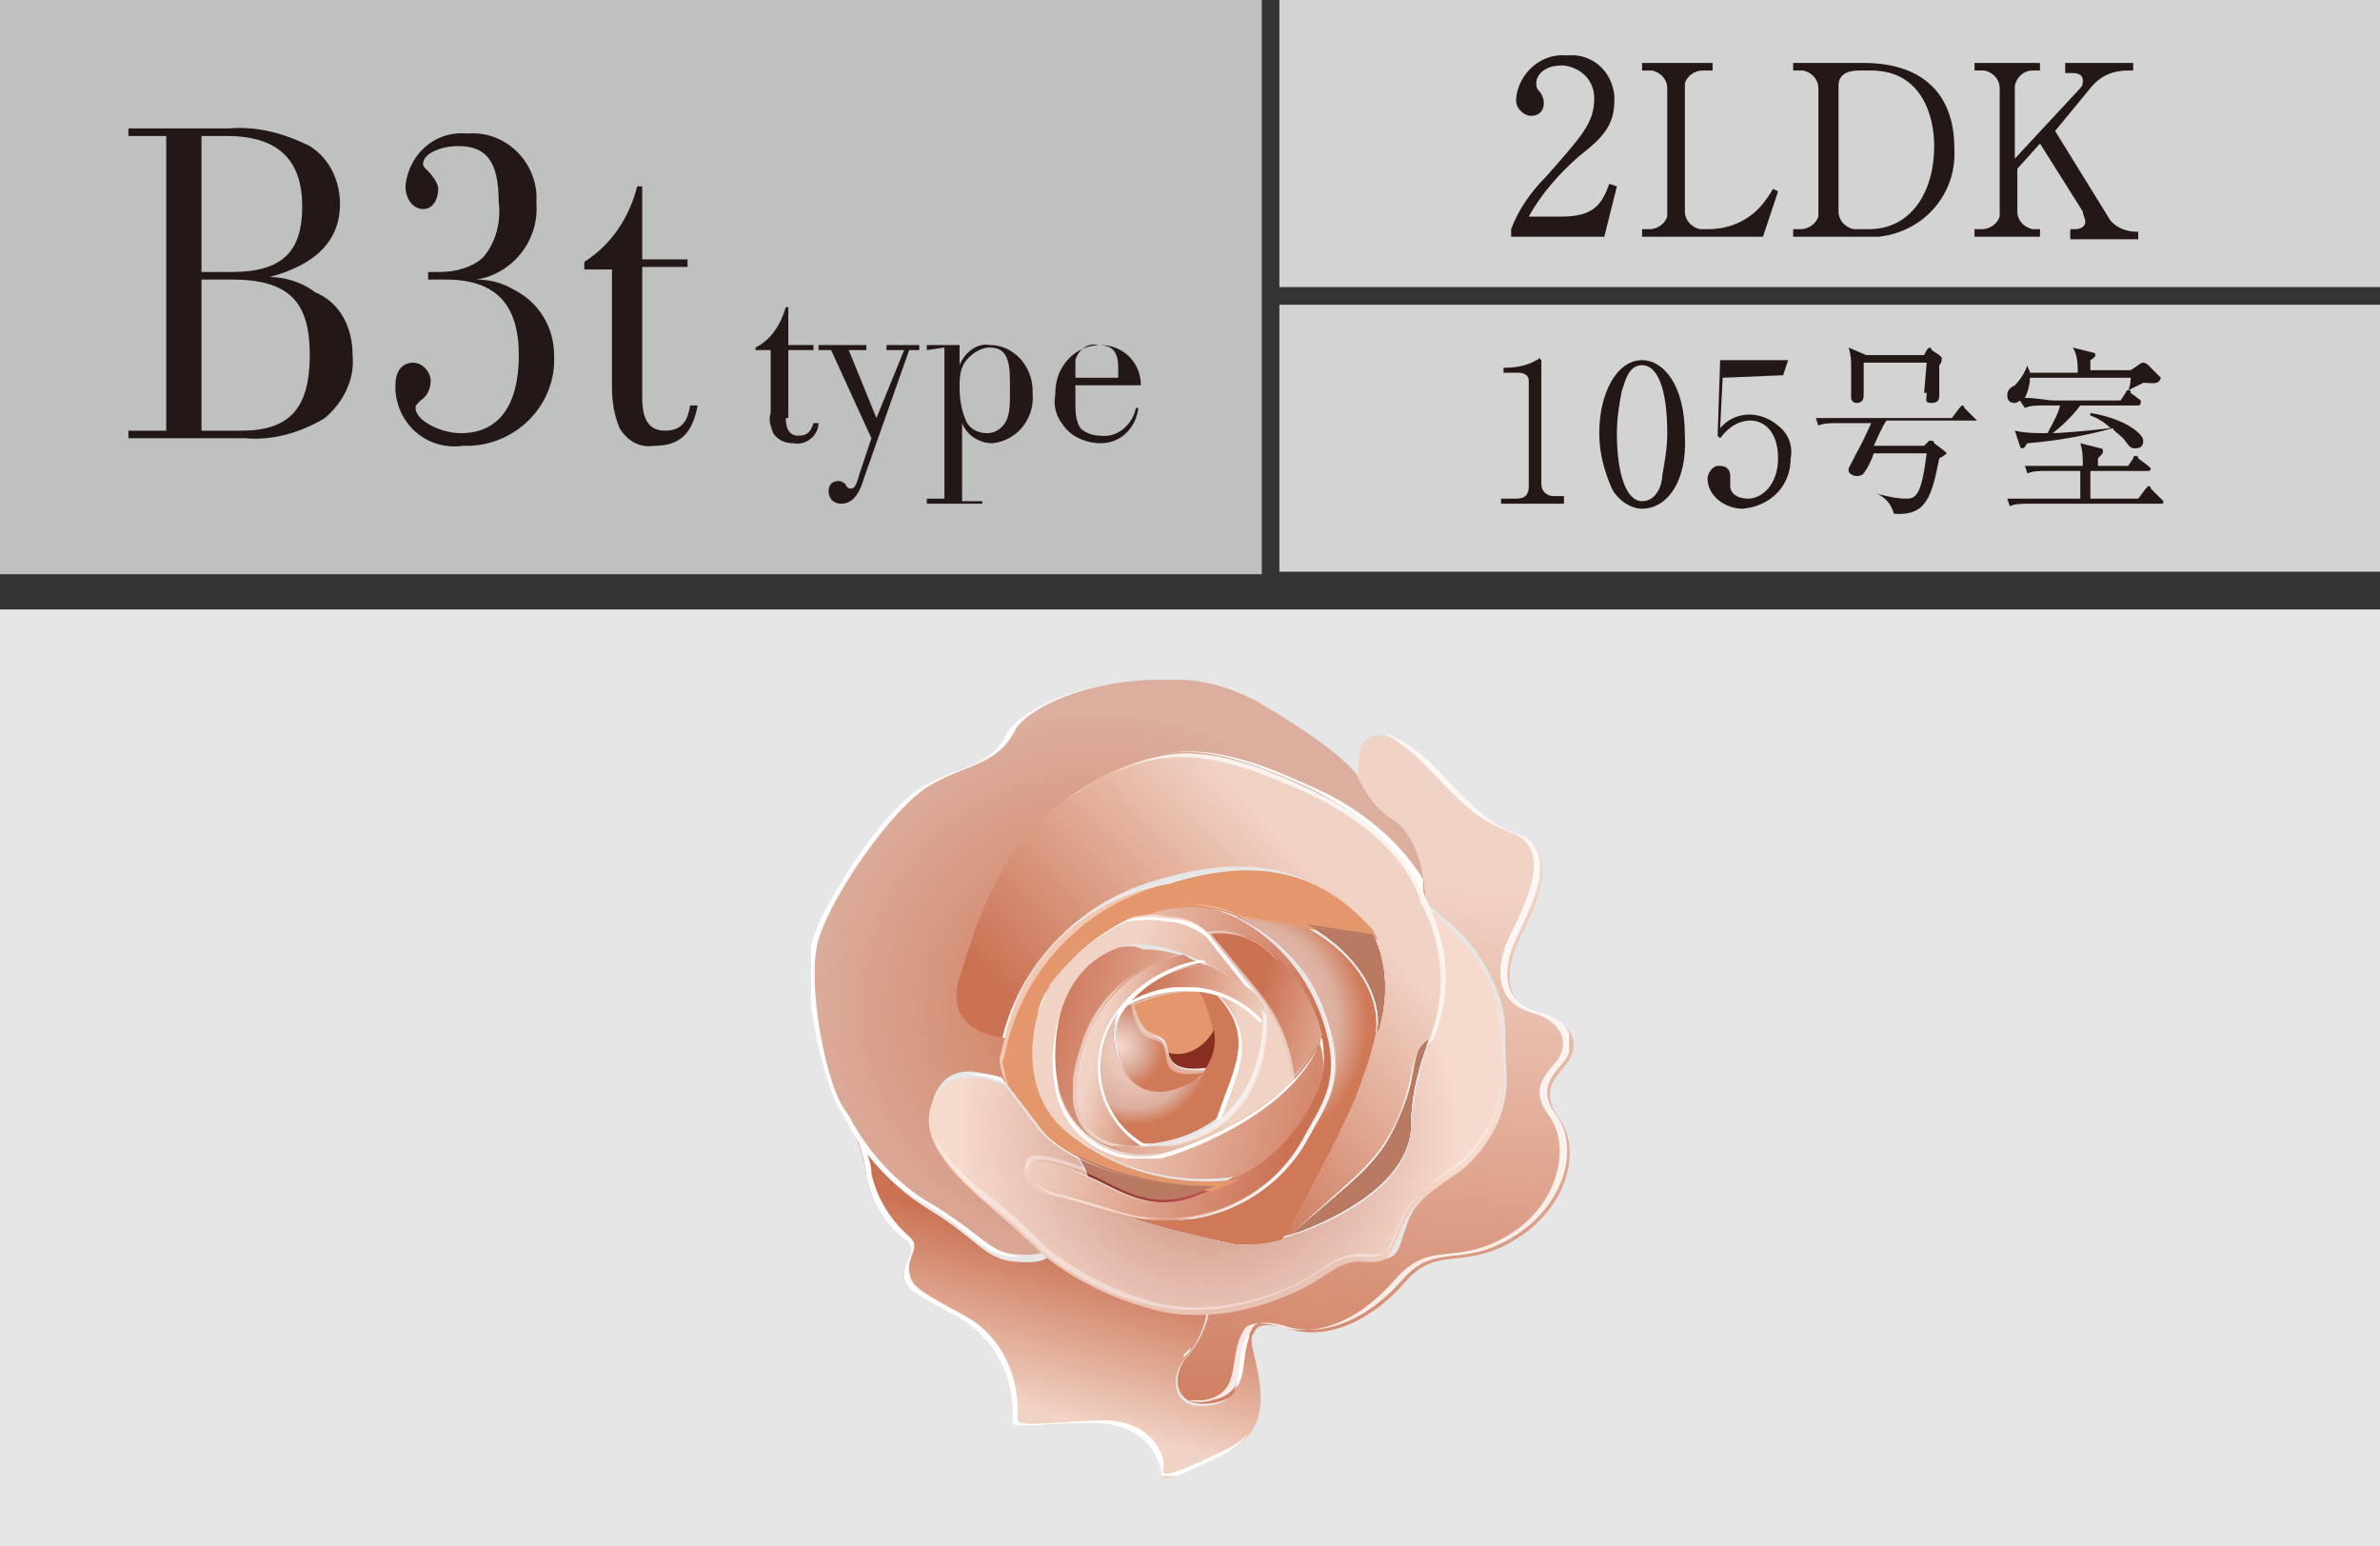 <?xml version="1.0" encoding="utf-8"?>
<!-- Generator: Adobe Illustrator 25.0.0, SVG Export Plug-In . SVG Version: 6.00 Build 0)  -->
<svg version="1.1" id="レイヤー_1" xmlns="http://www.w3.org/2000/svg" xmlns:xlink="http://www.w3.org/1999/xlink" x="0px"
	 y="0px" viewBox="0 0 94.5 61.4" style="enable-background:new 0 0 94.5 61.4;" xml:space="preserve">
<rect x="0" y="0" width="94.5" height="61.4" fill="#333333" stroke="none"/>
<style type="text/css">
	.st0{fill:#D3D3D4;}
	.st1{fill:#BFC0C0;}
	.st2{fill:#E6E6E6;}
	.st3{fill:#231815;}
	.st4{clip-path:url(#SVGID_2_);}
	.st5{fill:url(#SVGID_3_);}
	.st6{clip-path:url(#SVGID_5_);}
	.st7{fill:url(#SVGID_6_);}
	.st8{clip-path:url(#SVGID_8_);}
	.st9{fill:url(#SVGID_9_);}
	.st10{clip-path:url(#SVGID_11_);}
	.st11{fill:url(#SVGID_12_);}
	.st12{clip-path:url(#SVGID_14_);}
	.st13{fill:url(#SVGID_15_);}
	.st14{fill:#6C1317;}
	.st15{clip-path:url(#SVGID_17_);}
	.st16{fill:url(#SVGID_18_);}
	.st17{fill:#73151A;}
	.st18{clip-path:url(#SVGID_20_);}
	.st19{fill:url(#SVGID_21_);}
	.st20{clip-path:url(#SVGID_23_);}
	.st21{fill:url(#SVGID_24_);}
	.st22{fill:#E4966D;}
	.st23{clip-path:url(#SVGID_26_);}
	.st24{fill:url(#SVGID_27_);}
	.st25{clip-path:url(#SVGID_29_);}
	.st26{fill:url(#SVGID_30_);}
	.st27{clip-path:url(#SVGID_32_);}
	.st28{fill:url(#SVGID_33_);}
	.st29{clip-path:url(#SVGID_35_);}
	.st30{fill:url(#SVGID_36_);}
	.st31{clip-path:url(#SVGID_38_);}
	.st32{fill:url(#SVGID_39_);}
	.st33{clip-path:url(#SVGID_41_);}
	.st34{fill:url(#SVGID_42_);}
	.st35{clip-path:url(#SVGID_44_);}
	.st36{fill:url(#SVGID_45_);}
	.st37{clip-path:url(#SVGID_47_);}
	.st38{fill:url(#SVGID_48_);}
	.st39{clip-path:url(#SVGID_50_);}
	.st40{fill:url(#SVGID_51_);}
	.st41{clip-path:url(#SVGID_53_);}
	.st42{fill:#FFFFFF;}
	.st43{opacity:0.83;}
	.st44{clip-path:url(#SVGID_55_);}
	.st45{clip-path:url(#SVGID_57_);}
	.st46{opacity:0.39;}
	.st47{clip-path:url(#SVGID_59_);}
	.st48{clip-path:url(#SVGID_61_);}
	.st49{opacity:0.7;}
	.st50{clip-path:url(#SVGID_63_);}
	.st51{fill:#B97A61;}
	.st52{clip-path:url(#SVGID_65_);}
	.st53{fill:url(#SVGID_66_);}
	.st54{opacity:0.52;}
	.st55{clip-path:url(#SVGID_68_);}
	.st56{opacity:0.48;}
	.st57{clip-path:url(#SVGID_70_);}
	.st58{clip-path:url(#SVGID_72_);}
	.st59{opacity:0.53;}
	.st60{clip-path:url(#SVGID_74_);}
	.st61{clip-path:url(#SVGID_76_);}
	.st62{clip-path:url(#SVGID_78_);}
	.st63{clip-path:url(#SVGID_80_);}
	.st64{clip-path:url(#SVGID_82_);}
	.st65{fill:url(#SVGID_83_);}
	.st66{opacity:0.41;}
	.st67{clip-path:url(#SVGID_85_);}
	.st68{clip-path:url(#SVGID_87_);}
	.st69{fill:#892E21;}
</style>
<g>
	<g id="レイヤー_2_1_">
		<g id="トリカゴ">
			<rect x="50.8" class="st0" width="43.7" height="11.4"/>
			<rect x="50.8" y="12.1" class="st0" width="43.7" height="10.6"/>
			<rect class="st1" width="50.1" height="22.8"/>
			<rect y="24.2" class="st2" width="94.5" height="37.2"/>
			<path class="st3" d="M63.7,9.4H60V9.1c0.3-0.8,0.8-1.5,1.4-2.1c1.4-1.6,1.9-2.1,1.9-3.1c0-0.7-0.5-1.2-1.2-1.3c0,0,0,0-0.1,0
				c-0.7,0-1,0.4-1,0.7c0,0.1,0,0.2,0.1,0.3c0.1,0.1,0.2,0.3,0.2,0.5c0,0.3-0.2,0.5-0.5,0.5c0,0,0,0,0,0c-0.3,0-0.6-0.3-0.6-0.6
				c0,0,0,0,0-0.1c0.1-1,1-1.8,2-1.7c1-0.1,1.8,0.6,1.9,1.6c0,0.1,0,0.1,0,0.2c0,1-0.5,1.5-1.4,2.2c-0.8,0.7-1.5,1.5-2,2.4H62
				c1.3,0,1.6-0.5,1.9-1.3l0.3,0.1L63.7,9.4z"/>
			<path class="st3" d="M67.9,2.8h-0.3c-0.3,0-0.6,0.2-0.7,0.5c0,0,0,0.1,0,0.1v5c0,0.3,0.2,0.6,0.6,0.7c0,0,0.1,0,0.1,0h0.2
				c0.5,0,1-0.1,1.5-0.4c0.5-0.3,0.8-0.7,1.1-1.2l0.2,0.1L70,9.4h-4.8V9.1h0.3c0.3,0,0.6-0.2,0.7-0.5c0,0,0-0.1,0-0.1v-5
				c0-0.3-0.2-0.6-0.6-0.7c0,0-0.1,0-0.1,0h-0.3V2.5h2.8V2.8z"/>
			<path class="st3" d="M71.2,2.5H74c2.2,0,3.6,1.1,3.6,3.4c0.1,1.8-1.2,3.3-3,3.5c-0.2,0-0.4,0-0.6,0h-2.8V9.1h0.3
				c0.3,0,0.6-0.2,0.7-0.5c0,0,0-0.1,0-0.1v-5c0-0.3-0.2-0.6-0.6-0.7c0,0-0.1,0-0.1,0h-0.3V2.5z M73,8.4c0,0.3,0.2,0.6,0.6,0.7
				c0,0,0.1,0,0.1,0h0.5c1.7,0,2.6-1.5,2.6-3.3c0-1.2-0.5-3-2.5-3h-0.5C73.3,2.8,73,3,73,3.4c0,0,0,0.1,0,0.1V8.4z"/>
			<path class="st3" d="M81.6,5.2l2.1,3.4c0.2,0.4,0.7,0.6,1.1,0.6h0.1v0.3h-2.7V9.1h0.2c0.2,0,0.4-0.1,0.4-0.3c0,0,0,0,0,0
				c0-0.1-0.1-0.3-0.1-0.4L81,5.7l-0.9,1v1.7c0,0.3,0.2,0.6,0.6,0.7c0,0,0.1,0,0.1,0H81v0.3h-2.6V9.1h0.3c0.3,0,0.6-0.2,0.7-0.5
				c0,0,0-0.1,0-0.1v-5c0-0.3-0.2-0.6-0.6-0.7c0,0-0.1,0-0.1,0h-0.3V2.5h2.6v0.3h-0.3c-0.3,0-0.6,0.2-0.7,0.6c0,0,0,0.1,0,0.1v2.8
				l2.6-2.8c0.1-0.1,0.1-0.2,0.1-0.3c0-0.3-0.3-0.3-0.5-0.3h-0.2V2.5h2.7v0.3h-0.2c-0.6,0-1.1,0.2-1.5,0.7L81.6,5.2z"/>
			<path class="st3" d="M59.8,19.8h0.4c0.4,0,0.5-0.2,0.5-0.5v-4.2c0-0.2-0.2-0.3-0.4-0.3h-0.6v-0.2h0.1c0.4,0,0.9-0.1,1.2-0.3
				c0.1,0,0.1-0.1,0.1-0.1s0.1,0.1,0.1,0.1v4.9c0,0.3,0.2,0.5,0.5,0.5h0.4V20h-2.5V19.8z"/>
			<path class="st3" d="M65.2,20.2c-0.5,0-1-0.4-1.2-0.8c-0.3-0.7-0.5-1.4-0.5-2.2c0-1.6,0.7-2.9,1.7-2.9c0.8,0,1.7,0.9,1.7,3
				C67,19.1,66.2,20.2,65.2,20.2z M64.4,15.5c-0.1,0.5-0.2,1.1-0.2,1.7c0,1.7,0.4,2.7,1,2.7s0.8-0.7,0.8-1c0.1-0.6,0.2-1.1,0.2-1.7
				c0-1.8-0.4-2.7-1-2.7S64.5,15.3,64.4,15.5z"/>
			<path class="st3" d="M68.4,15l-0.1,2c0.6-0.7,1.6-0.7,2.3-0.1c0.4,0.3,0.6,0.8,0.5,1.3c0,1.1-0.8,1.9-1.9,2
				c-0.7,0-1.4-0.5-1.4-1.2c0-0.2,0.2-0.5,0.4-0.5c0,0,0,0,0.1,0c0.2,0,0.4,0.1,0.4,0.4c0,0,0,0,0,0c0,0.1,0,0.2,0,0.2
				c0,0.1,0,0.1,0,0.2c0,0.3,0.3,0.5,0.7,0.5c0.6,0,1.2-0.6,1.2-1.6s-0.5-1.5-1.1-1.5c-0.5,0-0.9,0.3-1.2,0.7l-0.1-0.1l0.1-3h2.7
				l-0.2,0.6L68.4,15z"/>
			<path class="st3" d="M78.4,16.7h-3.5c-0.2,0.3-0.4,0.8-0.5,1h2l0.2-0.2c0,0,0.1,0,0.1,0c0,0,0.1,0,0.1,0.1l0.4,0.3
				c0,0,0.1,0.1,0.1,0.1s-0.1,0.1-0.3,0.2c-0.3,1.5-0.5,2.3-1.8,2.2c-0.1-0.4-0.4-0.7-0.7-0.8l0,0c0.4,0.1,0.8,0.2,1.2,0.2
				c0.4,0,0.6-0.2,0.8-1.8h-2.1c-0.1,0.3-0.2,0.5-0.4,0.8c-0.1,0.1-0.2,0.1-0.3,0.1c-0.1,0-0.3-0.1-0.3-0.2c0,0,0-0.1,0-0.1
				c0.4-0.8,0.5-0.9,0.9-1.8h-1.3c-0.3,0-0.6,0-0.8,0.1l-0.1-0.3c0.6,0,1,0,1.1,0h4.3l0.3-0.4c0,0,0.1-0.1,0.1-0.1
				c0,0,0.1,0,0.1,0.1l0.4,0.4c0,0,0.1,0.1,0.1,0.1S78.5,16.7,78.4,16.7z M77,14.5v1.2c0,0.1,0,0.3-0.3,0.3s-0.2-0.1-0.2-0.4H74
				c0,0.2,0,0.4-0.3,0.4c-0.1,0-0.2-0.1-0.2-0.2c0,0,0,0,0,0c0,0,0-0.3,0-0.3c0-0.2,0-0.6,0-0.9c0-0.3,0-0.5-0.1-0.8l0.7,0.3h2.3
				l0.1-0.2c0,0,0.1-0.1,0.1-0.1c0,0,0.1,0,0.1,0.1l0.3,0.2c0,0,0.1,0.1,0.1,0.1C77.1,14.3,77.1,14.4,77,14.5z M76.5,14.4H74v1.2
				h2.4L76.5,14.4z"/>
			<path class="st3" d="M85.8,20h-5.2c-0.3,0-0.6,0-0.8,0.1l-0.1-0.3c0.5,0,1,0,1.1,0h1.8c0-0.4,0-0.8,0-1.1h-1.3
				c-0.3,0-0.6,0-0.8,0.1l-0.1-0.3c0.5,0,1,0,1.1,0h1.2c0-0.3,0-0.6-0.1-0.9l0.8,0.2c0,0,0.1,0,0.1,0.1c0,0.1,0,0.1-0.2,0.3v0.3h1.2
				l0.2-0.3c0-0.1,0.1-0.1,0.1-0.1s0.1,0,0.1,0.1l0.4,0.3c0,0,0.1,0.1,0.1,0.1c0,0.1-0.1,0.1-0.1,0.1H83v1.1h1.9l0.3-0.4
				c0,0,0.1-0.1,0.1-0.1c0,0,0.1,0,0.1,0.1l0.4,0.4c0,0,0.1,0.1,0.1,0.1C85.9,20,85.9,20,85.8,20z M85.1,15.2l-0.6,0.3l0,0
				c0.1-0.2,0.1-0.4,0.1-0.5h-4c0,0.3-0.1,0.6-0.2,0.8c0.5,0,0.9,0.1,1.1,0.1h2.7l0.2-0.3c0-0.1,0.1-0.1,0.1-0.1
				c0.1,0,0.1,0,0.1,0.1l0.4,0.3c0,0,0,0.1,0,0.1c0,0,0,0.1-0.1,0.1h-2.3c-0.3,0.4-0.7,0.8-1.1,1.1c0.3,0,1.5-0.1,2.3-0.2
				c-0.2-0.2-0.5-0.4-0.8-0.5v-0.1c1.3,0.2,2.1,0.8,2.1,1.1c0,0.2-0.1,0.3-0.3,0.3c0,0,0,0,0,0c-0.2,0-0.2,0-0.5-0.4
				c-0.2-0.2-0.4-0.3-0.4-0.4c-1.1,0.3-2.2,0.5-3.4,0.6c-0.1,0.1-0.1,0.2-0.2,0.2s-0.1-0.1-0.1-0.1L80,17.1c0.4,0.1,0.9,0.1,1.3,0.1
				c0.2-0.4,0.4-0.7,0.5-1.1h-0.6c-0.3,0-0.6,0-0.8,0.1l-0.2-0.3C80.2,15.9,80.1,16,80,16c-0.2,0-0.3-0.1-0.3-0.3
				c0-0.2,0.1-0.3,0.3-0.4c0.2-0.2,0.4-0.5,0.5-0.8l0,0c0,0.1,0.1,0.2,0.1,0.3h1.9c0-0.3,0-0.7-0.2-1l0.8,0.2c0.1,0,0.1,0.1,0.1,0.1
				s0,0.1-0.2,0.2v0.4h1.6l0.3-0.2c0,0,0.1-0.1,0.2-0.1c0,0,0.1,0,0.2,0.1l0.4,0.4c0,0,0.1,0.1,0.1,0.1
				C85.7,15.3,85.5,15.2,85.1,15.2L85.1,15.2z"/>
			<path class="st3" d="M6.6,5.4H5.1V5.1h4c1.1-0.1,2.2,0.2,3.2,0.7c0.8,0.5,1.2,1.4,1.2,2.3c0,1.4-0.9,2.4-2.8,2.9
				c0.6,0,1.3,0.2,1.8,0.6C13.5,12,14,13,14,14.1c0.1,1-0.4,1.9-1.1,2.5c-1,0.6-2.1,0.9-3.2,0.8H5.1v-0.3h1.5V5.4z M9.2,10.8
				c2,0,2.8-0.8,2.8-2.6s-0.9-2.8-3-2.8H8v5.4H9.2z M9.6,17.1c1.9,0,2.7-0.9,2.7-3s-0.8-3-3.1-3H8v6H9.6z"/>
			<path class="st3" d="M17.5,10.8c0.6,0,1.3-0.2,1.7-0.6c0.5-0.6,0.7-1.4,0.6-2.2c0-1.6-0.5-2.2-1.6-2.2c-0.7,0-1.4,0.3-1.4,0.7
				c0,0.1,0,0.1,0.2,0.3c0.2,0.2,0.4,0.5,0.4,0.7c0,0.4-0.2,0.8-0.6,0.8c0,0,0,0,0,0c-0.4,0-0.7-0.4-0.7-0.9
				c0.1-1.2,1.1-2.2,2.4-2.1c0,0,0.1,0,0.1,0c1.4-0.1,2.6,1,2.7,2.4c0,0.1,0,0.2,0,0.4c0.1,1.5-1,2.8-2.4,3c0.5,0,1,0.1,1.5,0.4
				c1,0.5,1.6,1.5,1.6,2.6c0.1,1.9-1.4,3.5-3.3,3.6c-0.1,0-0.2,0-0.3,0c-1.4,0.2-2.6-0.8-2.7-2.2c0-0.1,0-0.1,0-0.2
				c0-0.6,0.3-0.9,0.7-0.9c0.4,0,0.7,0.4,0.7,0.7c0,0,0,0,0,0c0,0.3-0.1,0.6-0.4,0.8c-0.2,0.2-0.2,0.2-0.2,0.3c0,0.5,1,1,1.8,1
				c1.5,0,2.3-1.1,2.3-3.1s-0.9-3-2.9-3h-0.7v-0.3L17.5,10.8z"/>
			<path class="st3" d="M25.5,15.8c0,0.9,0.3,1.3,0.9,1.3s0.9-0.3,1-1h0.3c-0.2,1.1-0.7,1.6-1.7,1.6c-0.6,0.1-1.1-0.2-1.4-0.7
				c-0.2-0.5-0.3-1-0.3-1.6v-4.7h-1.1v-0.3c1.1-0.7,1.8-1.8,2.1-3h0.2v2.9h1.8v0.3h-1.8V15.8z"/>
			<path class="st3" d="M31.2,16.6c0,0.5,0.2,0.7,0.5,0.7c0.4,0,0.5-0.2,0.6-0.5h0.2c0,0.5-0.5,0.9-1,0.8c0,0,0,0,0,0
				c-0.3,0-0.6-0.1-0.8-0.4c-0.1-0.3-0.2-0.5-0.1-0.8v-2.5h-0.6v-0.1c0.6-0.3,1-0.9,1.2-1.6h0.1v1.5h1v0.2h-1V16.6z"/>
			<path class="st3" d="M35.9,13.9h-0.7v-0.2h1.3v0.2h-0.4L34.3,19c-0.2,0.7-0.5,1-0.9,1c-0.3,0-0.5-0.2-0.5-0.5c0,0,0,0,0,0
				c0-0.2,0.1-0.4,0.4-0.4c0,0,0,0,0,0c0.1,0,0.3,0.1,0.3,0.2c0.1,0.1,0.1,0.1,0.2,0.1s0.2-0.1,0.3-0.5l0.5-1.5L33,13.9h-0.5v-0.2
				h1.9v0.2h-0.7l1.1,2.7L35.9,13.9z"/>
			<path class="st3" d="M36.8,13.9v-0.2h1.3v0.8c0.2-0.5,0.7-0.9,1.2-0.8c1,0,1.7,0.9,1.7,1.8c0,0,0,0.1,0,0.1c0.1,1-0.6,1.9-1.6,2
				c0,0,0,0,0,0c-0.5,0-1-0.3-1.2-0.8v3.1h0.8V20h-2.2v-0.2h0.7v-6L36.8,13.9z M40.1,15.1c0-0.9-0.2-1.3-0.8-1.3
				c-0.4,0-0.8,0.3-1,0.6c-0.2,0.3-0.2,0.7-0.2,1c0,0.5,0.1,1,0.3,1.4c0.2,0.3,0.5,0.4,0.8,0.4c0.4,0,0.7-0.3,0.8-0.6
				c0.1-0.3,0.1-0.6,0.1-0.8L40.1,15.1z"/>
			<path class="st3" d="M45.2,16.2c-0.1,0.8-0.7,1.4-1.5,1.4c-0.5,0-1-0.2-1.3-0.5c-0.4-0.4-0.6-0.9-0.5-1.4c0-0.5,0.1-0.9,0.4-1.3
				c0.3-0.4,0.8-0.7,1.4-0.7c0.9,0,1.6,0.7,1.6,1.6c0,0,0,0,0,0h-2.6V16c0,0.3,0,0.7,0.2,1c0.2,0.2,0.5,0.3,0.8,0.3
				c0.7,0.1,1.3-0.5,1.4-1.1H45.2z M44.4,14.6c0-0.6-0.2-0.9-0.8-0.9c-0.4-0.1-0.8,0.2-0.9,0.6c0,0.1,0,0.2,0,0.3V15h1.7V14.6z"/>
		</g>
		<g id="価格と返済例">
			<g>
				<defs>
					<path id="SVGID_1_" d="M40.1,29.1c-0.7,1.4-1.9,1.3-3.3,2.1s-3.8,4.3-4.4,6s0.3,5.7,1,6.7l0.2,0.3l0,0c0.7,1.5,1.9,2.8,3.4,3.6
						c1.8,1.1,2.1,1.9,3.3,2s1.3-0.2,1.3-0.2s-0.6-0.7-2.2-2s-3-2.8-2.2-4.3S40,43,40,43c-0.2-0.3-0.3-0.6-0.3-1
						c0.1-0.3,0.2-0.8,0.2-0.8s-2.4-0.2-1.7-2.4s1.7-5.6,4.7-7.4s4.8-2,9-0.1s4.7,4.4,4.7,4.4s0-2.2-1.2-3.1
						c-0.7-0.4-1.2-1.1-1.5-1.8c0,0-0.5-0.9-3.9-2.9c-1.1-0.6-2.4-1-3.7-0.9C43.5,26.9,40.6,28.1,40.1,29.1"/>
				</defs>
				<clipPath id="SVGID_2_">
					<use xlink:href="#SVGID_1_"  style="overflow:visible;"/>
				</clipPath>
				<g class="st4">
					
						<radialGradient id="SVGID_3_" cx="-1166.076" cy="17.567" r="0.29" gradientTransform="matrix(-3.006 40.549 -40.549 -3.006 -2749.229 47375.734)" gradientUnits="userSpaceOnUse">
						<stop  offset="0" style="stop-color:#D07957"/>
						<stop  offset="1" style="stop-color:#DCAE9E"/>
					</radialGradient>
					<polygon class="st5" points="30.1,49.9 31.9,25.1 58.3,27 56.4,51.9 					"/>
				</g>
			</g>
			<g>
				<defs>
					<path id="SVGID_4_" d="M53.9,30.8c0.3,0.7,0.8,1.4,1.5,1.8c1.2,0.9,1.2,3.1,1.2,3.1c0,0.4,1.4,0.9,2.4,2.7s0.7,2.6,0.8,3.9
						c0.2,1.7-0.6,3.3-2,4.3c-1.7,1.2-1.7,1.4-2,2.2s-0.2,1.3-1.4,1.2s-1.6,0.7-3,1.3c-1.1,0.5-2.2,0.7-3.4,0.8
						c-0.1,0.6-0.4,1.2-0.8,1.7c-0.7,0.7-0.7,2.2,1,1.9s0.9-1.7,1.6-2.8c0.1-0.3,0.5-0.4,1.5-0.1c1.5,0.4,3.2-0.4,4.5-1.9
						s2.3-0.4,4.4-1.7s2.6-3.6,1.7-4.8s0.1-1.8,0.4-2.3s0.4-1.4-1.1-1.8s-1.4-1.7-1-2.7s2.1-3.7,0.1-4.4s-2.9-2.9-4.8-3.8
						c-0.2-0.1-0.5-0.2-0.7-0.2C53.7,29.1,54,30.8,53.9,30.8"/>
				</defs>
				<clipPath id="SVGID_5_">
					<use xlink:href="#SVGID_4_"  style="overflow:visible;"/>
				</clipPath>
				<g class="st6">
					
						<linearGradient id="SVGID_6_" gradientUnits="userSpaceOnUse" x1="-1166.951" y1="30.948" x2="-1166.661" y2="30.948" gradientTransform="matrix(-6.493 92.76 -92.76 -6.493 -4651.421 108479.922)">
						<stop  offset="0" style="stop-color:#F1D3C5"/>
						<stop  offset="6.000000e-02" style="stop-color:#F1D3C5"/>
						<stop  offset="1" style="stop-color:#CB7253"/>
					</linearGradient>
					<polygon class="st7" points="44.3,55.6 46.3,27.6 64.5,28.8 62.5,56.9 					"/>
				</g>
			</g>
			<g>
				<defs>
					<path id="SVGID_7_" d="M34.4,46.7c0.2,1,0.7,1.9,1.5,2.5c0.6,0.4,0,0.8,0,1.4s0.3,0.7,2.3,1.8c1.4,0.9,2.1,2.4,2,4
						c-0.1,0.4,1,0.1,3.2,0.1s2.7,1.6,2.7,2s0.3,0.3,2.4-0.7s1.6-2.7,1.2-4.4c0-0.1,0-0.3,0-0.4c-0.7,1.1,0,2.5-1.6,2.8
						s-1.7-1.2-1-1.9c0.4-0.5,0.7-1.1,0.8-1.7c-0.5,0-1.1,0-1.6-0.1c-1.7-0.4-3.3-1.2-4.7-2.2c0,0-0.1,0.3-1.3,0.2s-1.5-0.9-3.3-2
						c-1.5-0.9-2.6-2.1-3.4-3.6l0,0C34,45,34.3,45.9,34.4,46.7"/>
				</defs>
				<clipPath id="SVGID_8_">
					<use xlink:href="#SVGID_7_"  style="overflow:visible;"/>
				</clipPath>
				<g class="st8">
					
						<linearGradient id="SVGID_9_" gradientUnits="userSpaceOnUse" x1="-1173.053" y1="2.538" x2="-1172.763" y2="2.538" gradientTransform="matrix(-6.364 23.866 -23.866 -6.364 -7361.731 28061.756)">
						<stop  offset="0" style="stop-color:#CB7253"/>
						<stop  offset="0.94" style="stop-color:#F1D3C5"/>
						<stop  offset="1" style="stop-color:#F1D3C5"/>
					</linearGradient>
					<polygon class="st9" points="29.9,57.9 34.6,40 54.2,45.2 49.4,63.1 					"/>
				</g>
			</g>
			<g>
				<defs>
					<path id="SVGID_10_" d="M57.1,40.4c-0.6,1.5-1,3-1.1,4.6c-0.2,2.8-5.3,4.6-6.9,4.4s-6.7-1.8-7.2-1.9s-1.5-0.7-1.1-1.2
						s2.4,0.4,2.4,0.4L42.8,46c-0.6-0.3-1.2-0.7-1.6-1.2c-0.6-0.8-1.3-1.7-1.3-1.7s-2-1-2.8,0.5s0.7,3,2.2,4.3s2.2,2,2.2,2
						c1.4,1.1,3,1.8,4.7,2.2c1.7,0.3,3.4,0,5-0.7c1.4-0.6,1.9-1.4,3-1.3s1-0.4,1.4-1.2s0.3-1,2.1-2.2c1.4-0.9,2.2-2.6,2-4.3
						c-0.1-1.3,0.2-2.1-0.8-3.9c-0.6-1-1.4-1.8-2.3-2.5C57.3,37.2,57.5,38.8,57.1,40.4"/>
				</defs>
				<clipPath id="SVGID_11_">
					<use xlink:href="#SVGID_10_"  style="overflow:visible;"/>
				</clipPath>
				<g class="st10">
					
						<radialGradient id="SVGID_12_" cx="-1166.015" cy="13.502" r="0.29" gradientTransform="matrix(-2.531 34.136 -34.136 -2.531 -2442.425 39882.469)" gradientUnits="userSpaceOnUse">
						<stop  offset="0" style="stop-color:#D07957"/>
						<stop  offset="0.48" style="stop-color:#DCAE9E"/>
						<stop  offset="1" style="stop-color:#F6DACD"/>
						<stop  offset="1" style="stop-color:#F6DACD"/>
					</radialGradient>
					<polygon class="st11" points="35.1,52.3 36.5,34.1 61.1,35.9 59.8,54.1 					"/>
				</g>
			</g>
			<g>
				<defs>
					<path id="SVGID_13_" d="M42.8,31.4c-3,1.8-4,5.2-4.7,7.4s1.7,2.4,1.7,2.4c0.8-3.1,3.2-5.5,6.3-6.3c4.4-1.3,6.6,0.2,8,1.7
						c0.3,0.3,0.5,0.6,0.6,1c0.5,1.6-0.1,4-0.9,5.9c-1,2.3-2.9,5.6-2.9,5.6l0.4-0.1c2.2-2.1,3.3-2.7,4.2-4.5s0.4-2.6,1.3-3.2
						c0.1-0.3,0.2-0.5,0.3-0.9c0.4-1.5,0.2-3.1-0.5-4.5c0-0.1,0-0.1-0.1-0.2c0,0-0.5-2.4-4.7-4.4c-1.5-0.8-3.1-1.3-4.8-1.4
						C45.6,30,44.1,30.5,42.8,31.4"/>
				</defs>
				<clipPath id="SVGID_14_">
					<use xlink:href="#SVGID_13_"  style="overflow:visible;"/>
				</clipPath>
				<g class="st12">
					
						<linearGradient id="SVGID_15_" gradientUnits="userSpaceOnUse" x1="-1154.943" y1="57.871" x2="-1154.643" y2="57.871" gradientTransform="matrix(31.852 -29.963 29.963 31.852 35096.785 -36405.973)">
						<stop  offset="0" style="stop-color:#CB7253"/>
						<stop  offset="0.94" style="stop-color:#F1D3C5"/>
						<stop  offset="1" style="stop-color:#F1D3C5"/>
					</linearGradient>
					<polygon class="st13" points="27.8,38.9 48.1,19.9 67.2,40.1 46.9,59.2 					"/>
				</g>
			</g>
			<path class="st14" d="M55.5,44.5c-0.8,1.9-2,2.5-4.2,4.5c2-0.7,4.5-2.1,4.7-4.1c0-0.8,0.1-1.6,0.3-2.3c0.1-0.5,0.3-0.9,0.4-1.3
				C55.9,41.9,56.4,42.6,55.5,44.5"/>
			<g>
				<defs>
					<path id="SVGID_16_" d="M52.6,40.2c0.9,2.7,0.1,3.6-0.6,4.9c-1.4,2.7-4.6,4-7.5,3.1c1.5,0.5,3.1,0.9,4.6,1.2
						c0.6,0,1.2,0,1.8-0.2c0,0,1.9-3.3,2.9-5.6c0.3-0.8,0.6-1.6,0.8-2.5c0.2-1.2-0.4-3-2.8-4.3l-2.7-0.4
						C50.8,37.2,52,38.5,52.6,40.2"/>
				</defs>
				<clipPath id="SVGID_17_">
					<use xlink:href="#SVGID_16_"  style="overflow:visible;"/>
				</clipPath>
				<g class="st15">
					
						<radialGradient id="SVGID_18_" cx="-1230.432" cy="44.271" r="0.29" gradientTransform="matrix(-14.387 -3.839 7.476 -28.02 -17982.125 -3440.598)" gradientUnits="userSpaceOnUse">
						<stop  offset="0" style="stop-color:#EA746E"/>
						<stop  offset="0.4" style="stop-color:#C35256"/>
						<stop  offset="1" style="stop-color:#882F21"/>
					</radialGradient>
					<polygon class="st16" points="41.2,48.6 45.2,33.8 58.1,37.3 54.2,52 					"/>
				</g>
			</g>
			<path class="st17" d="M54.7,41c0.4-1.3,0.4-2.7-0.2-3.9l-2.6-0.4C54.2,38,54.9,39.8,54.7,41"/>
			<g>
				<defs>
					<path id="SVGID_19_" d="M44.8,36.5c0.6-0.1,1.1-0.1,1.7,0c0.5,0.1,1.1,0.3,1.5,0.6c0.6-0.1,1.3,0,1.8,0.3
						c1.2,0.5,3.5,3.6,2.5,5.9s-2.7,3.2-4.7,4.1s-3.3-0.2-4.5-0.7c0,0-2.1-1-2.4-0.4s0.7,1.2,1.1,1.2c0.2,0,1.3,0.4,2.5,0.7
						c2.9,0.9,6.1-0.4,7.5-3.1c0.7-1.3,1.6-2.3,0.6-4.9c-0.6-1.6-1.8-3-3.4-3.8c-0.7-0.3-1.4-0.5-2.2-0.5
						C46.3,35.9,45.5,36.1,44.8,36.5"/>
				</defs>
				<clipPath id="SVGID_20_">
					<use xlink:href="#SVGID_19_"  style="overflow:visible;"/>
				</clipPath>
				<g class="st18">
					
						<linearGradient id="SVGID_21_" gradientUnits="userSpaceOnUse" x1="-1192.85" y1="43.476" x2="-1192.56" y2="43.476" gradientTransform="matrix(-36.049 -9.619 9.619 -36.049 -43367.723 -9863.018)">
						<stop  offset="0" style="stop-color:#CB7253"/>
						<stop  offset="0.94" style="stop-color:#F1D3C5"/>
						<stop  offset="1" style="stop-color:#F1D3C5"/>
					</linearGradient>
					<polygon class="st19" points="37.3,48 41.4,32.6 56.8,36.8 52.7,52.1 					"/>
				</g>
			</g>
			<g>
				<defs>
					<path id="SVGID_22_" d="M43.2,46.7c1.2,0.5,2.5,1.6,4.5,0.7l0.5-0.2c-1.8-0.1-3.7-0.5-5.3-1.3L43.2,46.7z"/>
				</defs>
				<clipPath id="SVGID_23_">
					<use xlink:href="#SVGID_22_"  style="overflow:visible;"/>
				</clipPath>
				<g class="st20">
					
						<linearGradient id="SVGID_24_" gradientUnits="userSpaceOnUse" x1="-1217.736" y1="46.553" x2="-1217.436" y2="46.553" gradientTransform="matrix(-18.127 -4.833 4.833 -18.127 -22250.316 -4993.792)">
						<stop  offset="0" style="stop-color:#C35256"/>
						<stop  offset="1" style="stop-color:#882F21"/>
					</linearGradient>
					<polygon class="st21" points="42.2,48.1 43.2,44.6 48.7,46.1 47.8,49.6 					"/>
				</g>
			</g>
			<path class="st22" d="M39.9,41.2c0,0-0.1,0.5-0.2,0.8c0,0.4,0.1,0.7,0.3,1.1c0,0,0.7,0.9,1.3,1.7c0.4,0.5,1,0.9,1.6,1.2
				c1.7,0.8,3.5,1.2,5.3,1.3c0.4-0.2,0.7-0.3,1.1-0.5c-2.5,0.4-5.1-0.3-7-1.9c-1.8-1.6-1.4-4.6-0.4-5.8c0.8-1.1,1.8-1.9,3-2.5
				c1.4-0.7,3-0.8,4.5-0.1l5.3,0.8c-0.1-0.2-0.2-0.4-0.3-0.5c-1.4-1.5-3.6-3.1-8-1.7C43.1,35.6,40.6,38.1,39.9,41.2"/>
			<g>
				<defs>
					<path id="SVGID_25_" d="M44.8,36.5c-1.2,0.6-2.2,1.4-3,2.5c-0.9,1.2-1.4,4.2,0.4,5.8c1.9,1.6,4.5,2.3,7,1.9
						c1.4-0.7,2.5-1.9,3.1-3.4c0.3-0.7,0.3-1.4,0.1-2.1c-1.1,2.7-4.9,4.2-6.3,4.6c-1.8,0.4-3.7-0.7-4.1-2.6c0-0.1,0-0.1,0-0.2
						c-0.4-2.3,0.4-4.8,2.5-5.4s5.3,1.8,5.3,1.8L48,37.1c-0.4-0.4-0.9-0.6-1.5-0.6c-0.3,0-0.6-0.1-0.9-0.1
						C45.4,36.4,45.1,36.4,44.8,36.5"/>
				</defs>
				<clipPath id="SVGID_26_">
					<use xlink:href="#SVGID_25_"  style="overflow:visible;"/>
				</clipPath>
				<g class="st23">
					
						<linearGradient id="SVGID_27_" gradientUnits="userSpaceOnUse" x1="-1191.351" y1="43.33" x2="-1191.061" y2="43.33" gradientTransform="matrix(-38.406 -10.248 10.248 -38.406 -46144.734 -10500.705)">
						<stop  offset="0" style="stop-color:#CB7253"/>
						<stop  offset="0.94" style="stop-color:#F1D3C5"/>
						<stop  offset="1" style="stop-color:#F1D3C5"/>
					</linearGradient>
					<polygon class="st24" points="37.7,46.4 41.2,33.4 55.3,37.1 51.8,50.2 					"/>
				</g>
			</g>
			<g>
				<defs>
					<path id="SVGID_28_" d="M48,37.1l1.9,2.3c0.8,1,1.3,2.3,1.3,3.5c0.5-0.5,1-1.1,1.3-1.8c-0.4-1.6-1.3-2.9-2.7-3.8
						c-0.5-0.2-1-0.3-1.5-0.3C48.2,37,48.1,37,48,37.1"/>
				</defs>
				<clipPath id="SVGID_29_">
					<use xlink:href="#SVGID_28_"  style="overflow:visible;"/>
				</clipPath>
				<g class="st25">
					
						<linearGradient id="SVGID_30_" gradientUnits="userSpaceOnUse" x1="-1218.012" y1="45.876" x2="-1217.712" y2="45.876" gradientTransform="matrix(-17.904 -4.774 4.774 -17.904 -21971.057 -4951.953)">
						<stop  offset="0" style="stop-color:#F1D3C5"/>
						<stop  offset="6.000000e-02" style="stop-color:#F1D3C5"/>
						<stop  offset="1" style="stop-color:#CB7253"/>
					</linearGradient>
					<polygon class="st26" points="46.5,42.6 48.3,35.9 54,37.4 52.2,44.1 					"/>
				</g>
			</g>
			<g>
				<defs>
					<path id="SVGID_31_" d="M44.5,37.6c-2.2,0.7-2.9,3.2-2.5,5.4c0.3,1.9,2.1,3.1,4,2.8c0.1,0,0.1,0,0.2,0c1.9-0.6,3.6-1.5,5.1-2.8
						c-0.1-1.1-0.4-2.2-1.1-3.1c0.2,1.7-0.4,5.2-4.3,5.6s-3-3.1-2.7-3.9c0.5-1.9,2-3.3,3.9-3.6c-0.6-0.2-1.1-0.3-1.7-0.3
						C45,37.5,44.7,37.6,44.5,37.6"/>
				</defs>
				<clipPath id="SVGID_32_">
					<use xlink:href="#SVGID_31_"  style="overflow:visible;"/>
				</clipPath>
				<g class="st27">
					
						<linearGradient id="SVGID_33_" gradientUnits="userSpaceOnUse" x1="-1196.592" y1="43.836" x2="-1196.302" y2="43.836" gradientTransform="matrix(-31.43 -8.386 8.386 -31.43 -37926 -8614.333)">
						<stop  offset="0" style="stop-color:#F1D3C5"/>
						<stop  offset="6.000000e-02" style="stop-color:#F1D3C5"/>
						<stop  offset="1" style="stop-color:#CB7253"/>
					</linearGradient>
					<polygon class="st28" points="39.4,45.6 42.2,35.1 53.4,38.1 50.6,48.6 					"/>
				</g>
			</g>
			<g>
				<defs>
					<path id="SVGID_34_" d="M43.1,41.5c-0.3,0.8-1.2,4.2,2.4,4c-1.7-1-2.3-3.2-1.3-4.9c0,0,0,0,0,0c0.8-1.3,2.1-2.2,3.6-2.3
						c-0.3-0.1-0.5-0.2-0.8-0.4C45.1,38.3,43.6,39.7,43.1,41.5"/>
				</defs>
				<clipPath id="SVGID_35_">
					<use xlink:href="#SVGID_34_"  style="overflow:visible;"/>
				</clipPath>
				<g class="st29">
					
						<linearGradient id="SVGID_36_" gradientUnits="userSpaceOnUse" x1="-1240.485" y1="48.502" x2="-1240.195" y2="48.502" gradientTransform="matrix(-12.512 -3.339 3.339 -12.512 -15636.043 -3492.23)">
						<stop  offset="0" style="stop-color:#CB7253"/>
						<stop  offset="0.94" style="stop-color:#F1D3C5"/>
						<stop  offset="1" style="stop-color:#F1D3C5"/>
					</linearGradient>
					<polygon class="st30" points="40,45.2 42.3,36.4 49.8,38.4 47.5,47.2 					"/>
				</g>
			</g>
			<g>
				<defs>
					<path id="SVGID_37_" d="M44.7,40c2.4-1.2,4.4-0.6,5.5,0.7c0-0.3,0-0.5,0-0.8c-0.1-0.1-0.2-0.3-0.3-0.4c-0.6-0.5-1.3-0.9-2-1.2
						C46.6,38.4,45.5,39,44.7,40"/>
				</defs>
				<clipPath id="SVGID_38_">
					<use xlink:href="#SVGID_37_"  style="overflow:visible;"/>
				</clipPath>
				<g class="st31">
					
						<linearGradient id="SVGID_39_" gradientUnits="userSpaceOnUse" x1="-1217.82" y1="45.956" x2="-1217.53" y2="45.956" gradientTransform="matrix(-18.086 -4.829 4.829 -18.086 -22196.486 -5009.559)">
						<stop  offset="0" style="stop-color:#F1D3C5"/>
						<stop  offset="6.000000e-02" style="stop-color:#F1D3C5"/>
						<stop  offset="1" style="stop-color:#CB7253"/>
					</linearGradient>
					<polygon class="st32" points="44.1,40.5 45,36.9 50.8,38.4 49.8,42 					"/>
				</g>
			</g>
			<g>
				<defs>
					<path id="SVGID_40_" d="M48.4,44.5c1.1-1,1.8-2.4,1.8-3.9c-0.5-0.6-1.2-1-1.9-1.2C50,41.2,49,42.4,48.4,44.5"/>
				</defs>
				<clipPath id="SVGID_41_">
					<use xlink:href="#SVGID_40_"  style="overflow:visible;"/>
				</clipPath>
				<g class="st33">
					
						<linearGradient id="SVGID_42_" gradientUnits="userSpaceOnUse" x1="-1287.416" y1="53.395" x2="-1287.126" y2="53.395" gradientTransform="matrix(-7.527 -2.008 2.008 -7.527 -9748.67 -2141.859)">
						<stop  offset="0" style="stop-color:#F1D3C5"/>
						<stop  offset="6.000000e-02" style="stop-color:#F1D3C5"/>
						<stop  offset="1" style="stop-color:#CB7253"/>
					</linearGradient>
					<polygon class="st34" points="47,44.2 48.4,39 51.4,39.8 50,45 					"/>
				</g>
			</g>
			<g>
				<defs>
					<path id="SVGID_43_" d="M46.8,43.2c-2.1,0.8-3-1.7-2.4-3c-0.1,0.1-0.1,0.2-0.2,0.3c-1,1.7-0.5,3.9,1.2,4.9c0,0,0,0,0,0h0.3
						c0.9-0.1,1.8-0.4,2.6-1c0.7-2.1,1.6-3.3-0.1-5c-0.2-0.1-0.4-0.1-0.6-0.1C48.3,40.6,48.7,42.6,46.8,43.2"/>
				</defs>
				<clipPath id="SVGID_44_">
					<use xlink:href="#SVGID_43_"  style="overflow:visible;"/>
				</clipPath>
				<g class="st35">
					
						<radialGradient id="SVGID_45_" cx="-1260.472" cy="50.687" r="0.29" gradientTransform="matrix(-9.807 -2.617 2.617 -9.807 -12448.996 -2759.85)" gradientUnits="userSpaceOnUse">
						<stop  offset="0" style="stop-color:#882F21"/>
						<stop  offset="0.1" style="stop-color:#882F21"/>
						<stop  offset="0.25" style="stop-color:#9C3426"/>
						<stop  offset="0.58" style="stop-color:#C23E2F"/>
						<stop  offset="0.84" style="stop-color:#DA4435"/>
						<stop  offset="1" style="stop-color:#E34637"/>
					</radialGradient>
					<polygon class="st36" points="41.5,45.1 43.5,37.6 51.5,39.8 49.5,47.2 					"/>
				</g>
			</g>
			<g>
				<defs>
					<path id="SVGID_46_" d="M44.7,40l-0.2,0.3c-0.6,1.3,0.3,3.8,2.4,3c0.4-0.1,0.8-0.4,1-0.8c-0.8,0-1.3,0-1.5-0.6
						s-0.2-0.6-0.7-0.8S45,39.8,45,39.8L44.7,40"/>
				</defs>
				<clipPath id="SVGID_47_">
					<use xlink:href="#SVGID_46_"  style="overflow:visible;"/>
				</clipPath>
				<g class="st37">
					
						<radialGradient id="SVGID_48_" cx="-1321.77" cy="57.049" r="0.29" gradientTransform="matrix(-5.903 -1.576 1.576 -5.903 -7847.791 -1704.856)" gradientUnits="userSpaceOnUse">
						<stop  offset="0" style="stop-color:#F6DACD"/>
						<stop  offset="0" style="stop-color:#F6DACD"/>
						<stop  offset="0.52" style="stop-color:#DCAE9E"/>
						<stop  offset="1" style="stop-color:#D07957"/>
					</radialGradient>
					<polygon class="st38" points="42.8,43.7 44.1,38.8 48.9,40.1 47.6,45 					"/>
				</g>
			</g>
			<path class="st22" d="M45.7,41.1c0.5,0.1,0.6,0.1,0.7,0.8c0.7,0.1,1.5-0.2,1.8-0.9c-0.1-0.6-0.2-1.1-0.5-1.6
				c-0.9-0.1-1.8,0.1-2.7,0.5C45,39.8,45.2,40.9,45.7,41.1"/>
			<g>
				<defs>
					<path id="SVGID_49_" d="M46.4,41.8c0.1,0.6,0.7,0.7,1.5,0.6c0.3-0.5,0.4-1,0.3-1.5C47.8,41.6,47.1,42,46.4,41.8"/>
				</defs>
				<clipPath id="SVGID_50_">
					<use xlink:href="#SVGID_49_"  style="overflow:visible;"/>
				</clipPath>
				<g class="st39">
					
						<linearGradient id="SVGID_51_" gradientUnits="userSpaceOnUse" x1="-1331.137" y1="57.691" x2="-1330.846" y2="57.691" gradientTransform="matrix(-5.536 -1.477 1.477 -5.536 -7408.103 -1605.468)">
						<stop  offset="0" style="stop-color:#F2A9B3"/>
						<stop  offset="1" style="stop-color:#E34637"/>
					</linearGradient>
					<polygon class="st40" points="46,42.4 46.5,40.5 48.6,41 48.1,42.9 					"/>
				</g>
			</g>
			<g>
				<g>
					<defs>
						<rect id="SVGID_52_" x="32.2" y="27.2" width="24.4" height="22.7"/>
					</defs>
					<clipPath id="SVGID_53_">
						<use xlink:href="#SVGID_52_"  style="overflow:visible;"/>
					</clipPath>
					<g class="st41">
						<path class="st42" d="M38.2,42.7c0.6-0.1,1.2,0.1,1.7,0.3l-0.1-0.2C39.3,42.6,38.7,42.6,38.2,42.7"/>
						<path class="st42" d="M52,31.2c-2.8-1.3-4.5-1.6-6.2-1.2c1.7-0.4,3.3,0,6,1.2c4.2,2,4.7,4.4,4.7,4.4c0-0.2,0-0.5,0-0.7
							C55.5,33.3,53.9,32,52,31.2"/>
						<path class="st42" d="M33.3,44l0.2,0.3l0,0c0.7,1.5,1.9,2.8,3.4,3.6c1.8,1.1,2.1,1.9,3.3,2c0.4,0.1,0.8,0.1,1.2,0
							c-0.3,0-0.6,0-0.9,0c-1.3-0.2-1.5-0.9-3.4-2c-1.5-0.9-2.6-2.1-3.4-3.6l0,0L33.5,44c-0.7-1-1.5-5-1-6.7s2.9-5.2,4.4-6.1
							s2.7-0.8,3.4-2.2c0.3-0.6,1.7-1.4,3.4-1.8c-1.8,0.4-3.3,1.2-3.7,1.9c-0.7,1.4-1.9,1.3-3.3,2.1c-1.5,0.8-3.8,4.3-4.4,6
							S32.7,42.9,33.3,44"/>
					</g>
				</g>
			</g>
			<g class="st43">
				<g>
					<defs>
						<rect id="SVGID_54_" x="47.2" y="29.1" width="15.1" height="26.6"/>
					</defs>
					<clipPath id="SVGID_55_">
						<use xlink:href="#SVGID_54_"  style="overflow:visible;"/>
					</clipPath>
					<g class="st44">
						<path class="st42" d="M55.1,29.2c1.8,1,2.7,3.1,4.8,3.8s0.3,3.5-0.1,4.5s-0.4,2.3,1,2.7s1.4,1.3,1.1,1.8s-1.3,1.1-0.4,2.3
							s0.4,3.6-1.7,4.8s-3,0.1-4.4,1.7s-3,2.3-4.5,1.9c-1-0.3-1.4-0.1-1.5,0.1c-0.7,1.1,0,2.5-1.6,2.8c-0.2,0-0.4,0-0.6,0
							c0.3,0.1,0.6,0.1,0.9,0c1.6-0.3,0.9-1.7,1.6-2.8c0.1-0.3,0.5-0.4,1.5-0.1c1.5,0.4,3.2-0.4,4.5-1.9s2.3-0.4,4.4-1.7
							s2.6-3.6,1.7-4.8s0.1-1.8,0.4-2.3s0.4-1.4-1.1-1.8s-1.4-1.7-1-2.7s2.1-3.7,0.1-4.4s-2.9-2.9-4.8-3.8c-0.2-0.1-0.4-0.2-0.6-0.2
							C54.9,29.1,55,29.1,55.1,29.2"/>
					</g>
				</g>
			</g>
			<g>
				<g>
					<defs>
						<rect id="SVGID_56_" x="33.5" y="44.2" width="16.1" height="14.4"/>
					</defs>
					<clipPath id="SVGID_57_">
						<use xlink:href="#SVGID_56_"  style="overflow:visible;"/>
					</clipPath>
					<g class="st45">
						<path class="st42" d="M49,55.2c0.5-0.5,0.3-1.3,0.6-2.1c0,0,0-0.1,0-0.2C49.1,53.7,49.3,54.6,49,55.2"/>
						<path class="st42" d="M34.4,46.7c0.2,1,0.7,1.9,1.5,2.5c0.6,0.4,0,0.8,0,1.4s0.3,0.7,2.3,1.8c1.4,0.9,2.1,2.4,2,4
							c-0.1,0.4,1,0.1,3.2,0.1s2.7,1.6,2.7,2s0.3,0.3,2.4-0.7c0.4-0.2,0.8-0.5,1.1-0.9c-0.3,0.3-0.6,0.5-1,0.7
							c-2.1,1-2.5,1.1-2.4,0.7s-0.4-2-2.6-1.9s-3.3,0.3-3.2-0.1c0.1-1.6-0.6-3.2-2-4c-2-1.1-2.2-1.2-2.3-1.8s0.5-1,0-1.4
							c-0.8-0.7-1.3-1.6-1.5-2.5c0-0.3-0.1-0.6-0.2-0.9c-0.3-0.4-0.5-0.8-0.8-1.3l0,0C34,45,34.3,45.8,34.4,46.7"/>
						<path class="st42" d="M47.2,53.7c-0.1,0.1-0.1,0.1-0.2,0.2l0-0.1c0.1-0.1,0.2-0.2,0.3-0.3L47.2,53.7"/>
					</g>
				</g>
			</g>
			<g class="st46">
				<g>
					<defs>
						<rect id="SVGID_58_" x="37" y="39.2" width="22.7" height="12.9"/>
					</defs>
					<clipPath id="SVGID_59_">
						<use xlink:href="#SVGID_58_"  style="overflow:visible;"/>
					</clipPath>
					<g class="st47">
						<g>
							<g>
								<defs>
									<rect id="SVGID_60_" x="37" y="39.2" width="22.7" height="12.9"/>
								</defs>
								<clipPath id="SVGID_61_">
									<use xlink:href="#SVGID_60_"  style="overflow:visible;"/>
								</clipPath>
								<g class="st48">
									<path class="st42" d="M59.6,42.1c0.2,1.7-0.6,3.3-2,4.3c-1.6,1.2-1.6,1.4-2,2.2s-0.2,1.3-1.4,1.2s-1.6,0.7-3,1.3
										c-1.6,0.7-3.3,1-5,0.7c-1.7-0.4-3.3-1.2-4.7-2.3c0,0-0.6-0.7-2.2-2c-1-0.7-1.8-1.6-2.4-2.6c0.5,1.1,1.3,2,2.3,2.8
										c1.6,1.3,2.2,2,2.2,2c1.4,1.1,3,1.9,4.7,2.2c1.7,0.3,3.4,0,5-0.7c1.4-0.6,1.9-1.4,3-1.3s1-0.4,1.4-1.2s0.3-1,2.1-2.2
										c1.4-0.9,2.2-2.6,2-4.3c0.1-1-0.1-2-0.4-3C59.6,40.2,59.7,41.2,59.6,42.1"/>
								</g>
							</g>
						</g>
						<path class="st42" d="M40.8,46c-0.1,0.1-0.1,0.3,0,0.5c0-0.1,0-0.2,0.1-0.3c0.3-0.5,2.4,0.4,2.4,0.4l-0.1-0.2
							C42.8,46.3,41.1,45.6,40.8,46"/>
					</g>
				</g>
			</g>
			<g class="st49">
				<g>
					<defs>
						<rect id="SVGID_62_" x="39.8" y="29.9" width="17.6" height="19.1"/>
					</defs>
					<clipPath id="SVGID_63_">
						<use xlink:href="#SVGID_62_"  style="overflow:visible;"/>
					</clipPath>
					<g class="st50">
						<path class="st42" d="M43.2,36.3c-1.7,1.1-2.9,2.9-3.4,4.9h0.1C40.3,39.2,41.5,37.4,43.2,36.3"/>
						<path class="st42" d="M42.7,31.5c3-1.8,4.8-2,9-0.1s4.7,4.4,4.7,4.4c0,0.1,0,0.1,0.1,0.2c0.7,1.4,0.9,3,0.5,4.5
							c-0.1,0.4-0.2,0.7-0.3,0.9c-0.9,0.6-0.4,1.3-1.3,3.2s-2,2.4-4.1,4.4h0.1c2.2-2.1,3.3-2.7,4.2-4.5s0.4-2.6,1.3-3.2
							c0.1-0.3,0.2-0.5,0.3-0.9c0.4-1.5,0.2-3.1-0.5-4.5c0-0.1,0-0.1-0.1-0.2c0,0-0.5-2.4-4.7-4.4s-6-1.7-9,0.1l-0.5,0.3L42.7,31.5"
							/>
					</g>
				</g>
			</g>
			<path class="st51" d="M55.5,44.5c-0.8,1.9-2,2.5-4.2,4.5c2-0.7,4.5-2.1,4.7-4.1c0-0.8,0.1-1.6,0.3-2.3c0.1-0.5,0.3-0.9,0.4-1.3
				C55.9,41.9,56.4,42.6,55.5,44.5"/>
			<g>
				<defs>
					<path id="SVGID_64_" d="M52.6,40.2c0.9,2.7,0.1,3.6-0.6,4.9c-1.4,2.7-4.6,4-7.5,3.1c1.5,0.5,3.1,0.9,4.6,1.2
						c0.6,0,1.2,0,1.8-0.2c0,0,1.9-3.3,2.9-5.6c0.3-0.8,0.6-1.6,0.8-2.5c0.2-1.2-0.4-3-2.8-4.3l-2.7-0.4
						C50.8,37.2,52,38.5,52.6,40.2"/>
				</defs>
				<clipPath id="SVGID_65_">
					<use xlink:href="#SVGID_64_"  style="overflow:visible;"/>
				</clipPath>
				<g class="st52">
					
						<radialGradient id="SVGID_66_" cx="-1218.458" cy="46.252" r="0.29" gradientTransform="matrix(-17.826 -4.756 4.756 -17.826 -21891.125 -4929.995)" gradientUnits="userSpaceOnUse">
						<stop  offset="0" style="stop-color:#F6DACD"/>
						<stop  offset="0" style="stop-color:#F6DACD"/>
						<stop  offset="0.78" style="stop-color:#DCAE9E"/>
						<stop  offset="1" style="stop-color:#D07957"/>
					</radialGradient>
					<polygon class="st53" points="41.2,48.6 45.2,33.8 58.1,37.3 54.2,52 					"/>
				</g>
			</g>
			<path class="st51" d="M54.7,41c0.4-1.3,0.4-2.7-0.2-3.9l-2.6-0.4C54.2,38,54.9,39.8,54.7,41"/>
			<g class="st54">
				<g>
					<defs>
						<rect id="SVGID_67_" x="41" y="36.3" width="12.1" height="12.1"/>
					</defs>
					<clipPath id="SVGID_68_">
						<use xlink:href="#SVGID_67_"  style="overflow:visible;"/>
					</clipPath>
					<g class="st55">
						<path class="st42" d="M48,37.1c0.6-0.1,1.3,0,1.8,0.3c0.4,0.2,0.7,0.5,1,0.8c-0.3-0.4-0.7-0.7-1.1-0.9
							c-0.6-0.3-1.2-0.4-1.8-0.3c-0.4-0.4-0.9-0.6-1.5-0.6c-0.5-0.1-0.9-0.1-1.4,0l-0.2,0.1c0.6-0.1,1.1-0.1,1.7,0
							C47.1,36.6,47.6,36.8,48,37.1"/>
						<path class="st42" d="M52.5,40.1c0.9,2.7,0.1,3.6-0.6,4.9c-1.4,2.7-4.6,4-7.5,3.1c-1.3-0.4-2.3-0.7-2.5-0.7
							c-0.3-0.1-0.7-0.3-0.9-0.5c0.3,0.3,0.6,0.5,1,0.6c0.2,0,1.3,0.4,2.5,0.7c2.9,0.9,6.1-0.4,7.5-3.1c0.7-1.3,1.6-2.3,0.6-4.9
							c-0.3-0.9-0.8-1.7-1.5-2.4C51.8,38.5,52.2,39.3,52.5,40.1"/>
					</g>
				</g>
			</g>
			<path class="st51" d="M42.8,45.9l0.4,0.7c1.2,0.5,2.5,1.6,4.5,0.7l0.5-0.2C46.3,47.1,44.5,46.7,42.8,45.9"/>
			<g class="st56">
				<g>
					<defs>
						<rect id="SVGID_69_" x="39.6" y="34.4" width="14.9" height="12.8"/>
					</defs>
					<clipPath id="SVGID_70_">
						<use xlink:href="#SVGID_69_"  style="overflow:visible;"/>
					</clipPath>
					<g class="st57">
						<path class="st42" d="M49.2,46.7L49.2,46.7c-0.3,0.1-0.7,0.1-1,0.1C48.5,46.8,48.8,46.8,49.2,46.7"/>
						<path class="st42" d="M39.9,41.2c0,0-0.1,0.5-0.2,0.8c0,0.4,0.1,0.7,0.3,1.1c0,0,0.7,0.9,1.3,1.7c0.4,0.5,1,0.9,1.6,1.2
							c1.7,0.8,3.5,1.2,5.3,1.3l0,0c-1.8-0.1-3.5-0.5-5.2-1.2c-0.6-0.3-1.2-0.7-1.6-1.2c-0.6-0.8-1.3-1.7-1.3-1.7
							c-0.2-0.3-0.2-0.7-0.3-1c0.1-0.3,0.2-0.8,0.2-0.8c0.8-3.1,3.2-5.5,6.3-6.3c0.9-0.3,1.8-0.5,2.7-0.5c-1,0-1.9,0.2-2.8,0.5
							C43.1,35.6,40.6,38.1,39.9,41.2"/>
						<path class="st42" d="M49.4,36.4c-0.8-0.3-1.6-0.5-2.4-0.5c0.8,0,1.6,0.1,2.3,0.5l5.3,0.8l0,0L49.4,36.4z"/>
					</g>
				</g>
			</g>
			<g>
				<g>
					<defs>
						<rect id="SVGID_71_" x="41.2" y="36.4" width="11.4" height="9.6"/>
					</defs>
					<clipPath id="SVGID_72_">
						<use xlink:href="#SVGID_71_"  style="overflow:visible;"/>
					</clipPath>
					<g class="st58">
						<path class="st42" d="M42,43.1c-0.2-1-0.1-2,0.1-2.9c-0.3,1-0.4,2-0.2,3c0.3,1.9,2.1,3.1,4,2.8c0.1,0,0.1,0,0.2,0
							c1.5-0.4,5.3-2,6.3-4.6c0.2,0.6,0.2,1.2,0,1.8c0.2-0.6,0.2-1.3,0.1-2c-1.1,2.7-4.9,4.2-6.3,4.6c-1.8,0.5-3.7-0.6-4.2-2.5
							C42,43.2,42,43.1,42,43.1"/>
						<path class="st42" d="M41.7,39.1c0.8-1.1,1.8-1.9,3-2.5c0.6-0.1,1.1-0.1,1.7,0c0.5,0,1.1,0.3,1.5,0.6l1.5,1.9
							c0.1,0.1,0.3,0.2,0.4,0.3L48,37.1c-0.4-0.4-0.9-0.6-1.5-0.6c-0.6-0.1-1.1-0.1-1.7,0c-1.2,0.6-2.2,1.4-3,2.5
							c-0.3,0.4-0.5,0.8-0.6,1.2C41.4,39.8,41.5,39.5,41.7,39.1"/>
					</g>
				</g>
			</g>
			<g class="st59">
				<g>
					<defs>
						<rect id="SVGID_73_" x="48" y="37.1" width="3.4" height="5.9"/>
					</defs>
					<clipPath id="SVGID_74_">
						<use xlink:href="#SVGID_73_"  style="overflow:visible;"/>
					</clipPath>
					<g class="st60">
						<path class="st42" d="M50,39.4l-1.9-2.3l0,0H48l1.9,2.3c0.8,1,1.3,2.3,1.4,3.6l0.1-0.1C51.3,41.6,50.8,40.4,50,39.4"/>
					</g>
				</g>
			</g>
			<g class="st59">
				<g>
					<defs>
						<rect id="SVGID_75_" x="42.6" y="37.8" width="7.8" height="7.7"/>
					</defs>
					<clipPath id="SVGID_76_">
						<use xlink:href="#SVGID_75_"  style="overflow:visible;"/>
					</clipPath>
					<g class="st61">
						<path class="st42" d="M47,37.9L47,37.9l-0.1,0c-1.9,0.4-3.5,1.8-4,3.7c-0.3,0.8-1.3,4.4,2.9,4c3.9-0.3,4.6-3.5,4.5-5.3
							c-0.1-0.1-0.2-0.2-0.2-0.4c0.2,1.7-0.4,5.2-4.3,5.6s-3-3.1-2.7-3.9C43.6,39.6,45.1,38.2,47,37.9"/>
					</g>
				</g>
			</g>
			<g>
				<g>
					<defs>
						<rect id="SVGID_77_" x="43.6" y="38.1" width="4.3" height="7.4"/>
					</defs>
					<clipPath id="SVGID_78_">
						<use xlink:href="#SVGID_77_"  style="overflow:visible;"/>
					</clipPath>
					<g class="st62">
						<path class="st42" d="M47.9,38.2l-0.2-0.1h0.1c-1.5,0.2-2.9,1.1-3.7,2.4c-1,1.7-0.5,3.9,1.2,5c0,0,0.1,0,0.1,0h0.2
							c-1.7-1-2.3-3.2-1.3-4.9c0,0,0,0,0,0C45,39.3,46.4,38.4,47.9,38.2"/>
					</g>
				</g>
			</g>
			<g>
				<g>
					<defs>
						<rect id="SVGID_79_" x="48.3" y="39.5" width="1.1" height="5"/>
					</defs>
					<clipPath id="SVGID_80_">
						<use xlink:href="#SVGID_79_"  style="overflow:visible;"/>
					</clipPath>
					<g class="st63">
						<path class="st42" d="M48.5,44.4c0.7-2,1.5-3.2-0.2-4.9h-0.1c1.7,1.7,0.8,2.9,0.1,5L48.5,44.4"/>
					</g>
				</g>
			</g>
			<g>
				<defs>
					<path id="SVGID_81_" d="M46.8,43.2c-2.1,0.8-3-1.7-2.4-3c-0.1,0.1-0.1,0.2-0.2,0.3c-1,1.7-0.5,3.9,1.2,4.9c0,0,0,0,0,0h0.3
						c0.9-0.1,1.8-0.4,2.6-1c0.7-2.1,1.6-3.3-0.1-5c-0.2-0.1-0.4-0.1-0.6-0.1C48.3,40.6,48.7,42.6,46.8,43.2"/>
				</defs>
				<clipPath id="SVGID_82_">
					<use xlink:href="#SVGID_81_"  style="overflow:visible;"/>
				</clipPath>
				<g class="st64">
					
						<radialGradient id="SVGID_83_" cx="-1260.472" cy="50.687" r="0.29" gradientTransform="matrix(-9.807 -2.617 2.617 -9.807 -12448.996 -2759.85)" gradientUnits="userSpaceOnUse">
						<stop  offset="0" style="stop-color:#F6DACD"/>
						<stop  offset="0" style="stop-color:#F6DACD"/>
						<stop  offset="0.78" style="stop-color:#DCAE9E"/>
						<stop  offset="1" style="stop-color:#D07957"/>
					</radialGradient>
					<polygon class="st65" points="41.5,45.1 43.5,37.6 51.5,39.8 49.5,47.2 					"/>
				</g>
			</g>
			<g class="st66">
				<g>
					<defs>
						<rect id="SVGID_84_" x="44.6" y="39.8" width="3.2" height="3.1"/>
					</defs>
					<clipPath id="SVGID_85_">
						<use xlink:href="#SVGID_84_"  style="overflow:visible;"/>
					</clipPath>
					<g class="st67">
						<path class="st42" d="M44.9,39.9c0,0,0.2,1.1,0.7,1.3s0.6,0.1,0.7,0.8s0.7,0.7,1.5,0.6c-0.1,0.1-0.2,0.2-0.3,0.3
							c0.2-0.1,0.3-0.3,0.4-0.5c-0.8,0-1.3,0-1.5-0.6s-0.2-0.6-0.7-0.8S45,39.8,45,39.8L44.6,40V40L44.9,39.9"/>
					</g>
				</g>
			</g>
			<g>
				<g>
					<defs>
						<rect id="SVGID_86_" x="44.7" y="39.2" width="5.5" height="1.4"/>
					</defs>
					<clipPath id="SVGID_87_">
						<use xlink:href="#SVGID_86_"  style="overflow:visible;"/>
					</clipPath>
					<g class="st68">
						<path class="st42" d="M44.8,39.8c-0.1,0.1-0.1,0.1-0.2,0.2c2.4-1.2,4.4-0.6,5.5,0.7v-0.2C48.7,39,46.5,38.8,44.8,39.8"/>
					</g>
				</g>
			</g>
			<path class="st69" d="M46.4,41.8c0.1,0.6,0.7,0.7,1.5,0.6c0.3-0.5,0.4-1,0.3-1.5C47.8,41.6,47.1,42,46.4,41.8"/>
		</g>
	</g>
</g>
</svg>
